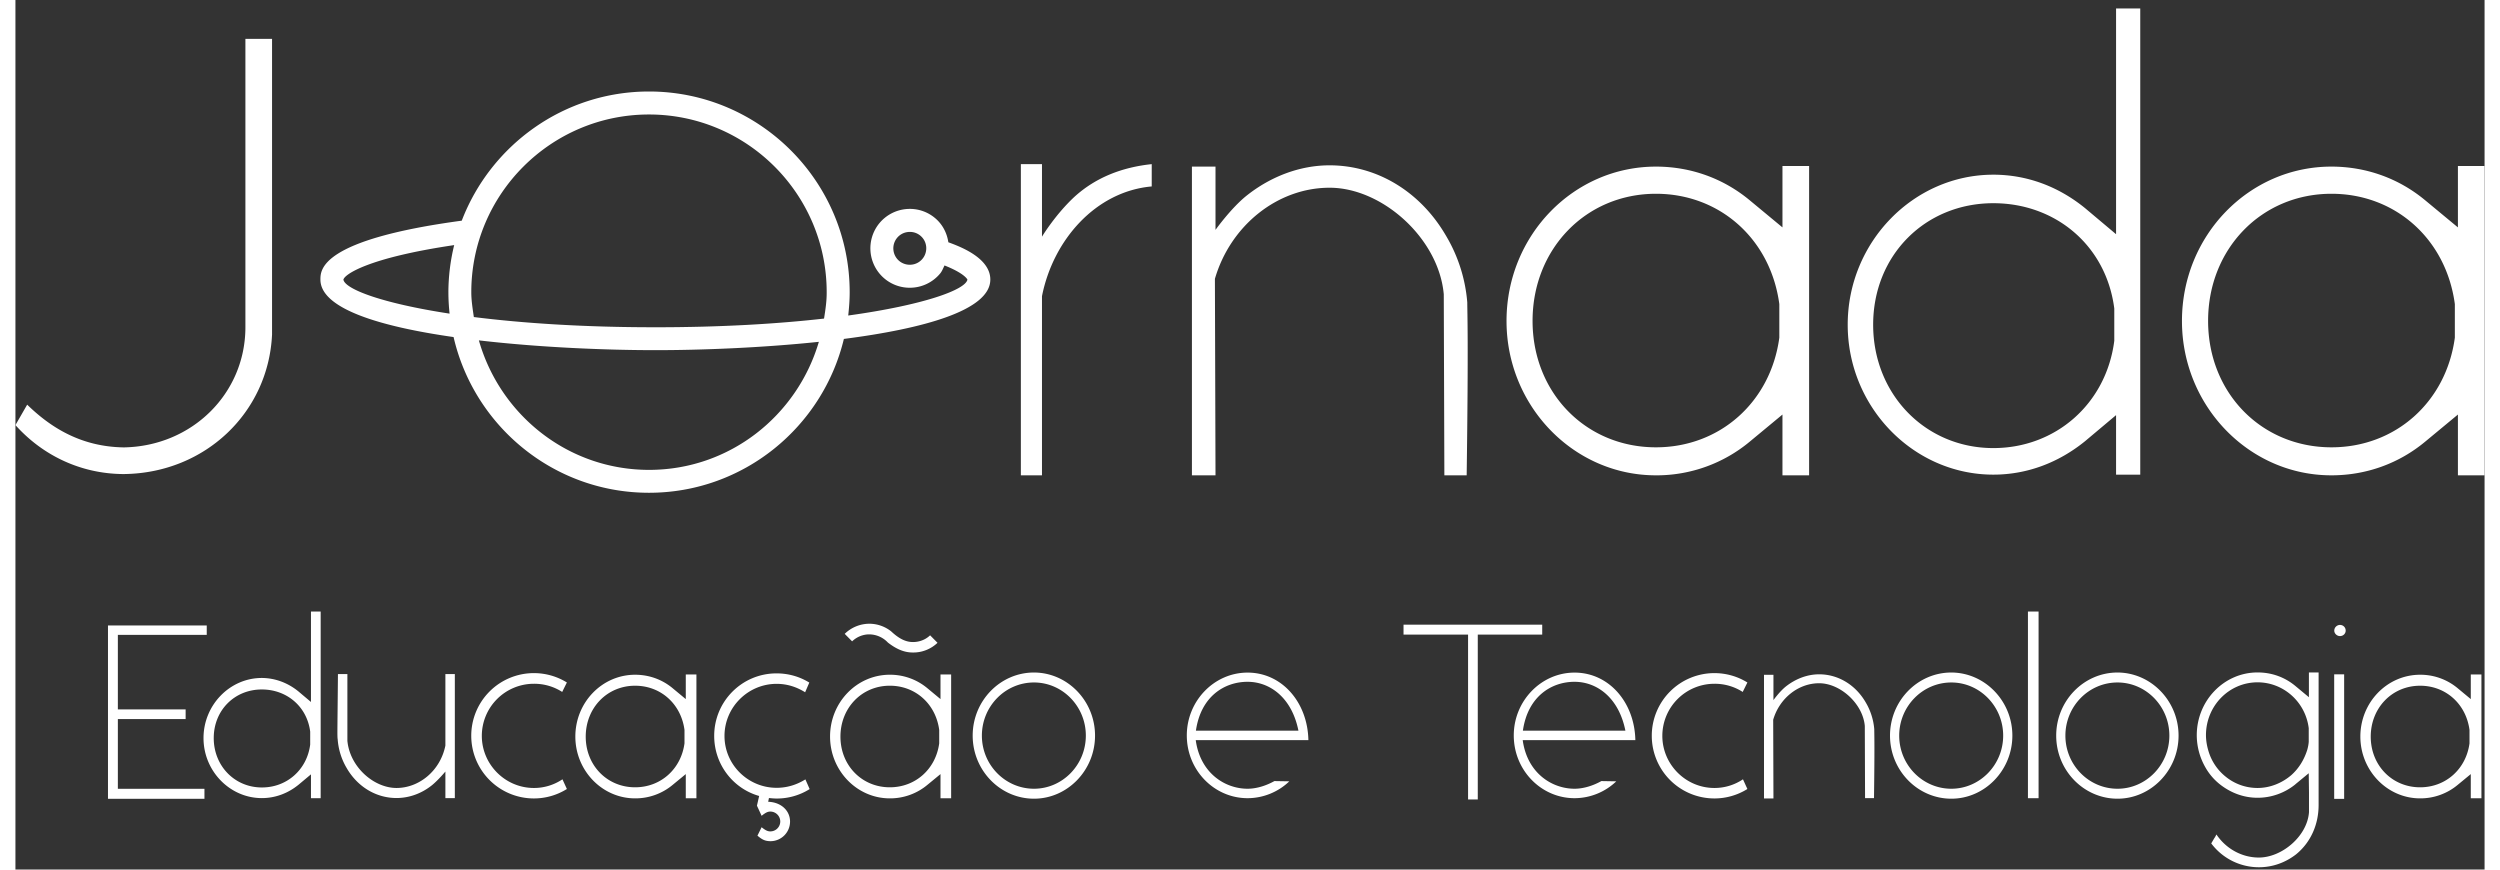 <svg width="230" height="80" viewBox="0 0 230 81" fill="none" xmlns="http://www.w3.org/2000/svg"><rect x="0" y="0" width="230" height="81" fill="#333333" stroke="none"/><path d="M9.541 59.14v6.94h6.313v.904H9.541v6.495h8.066v.928H8.621V58.26h9.2v.88h-8.28Z" fill="#fff"/><path d="m26.37 64.414 1.159.976v-8.423h.904v17.385h-.904V72.13l-1.158.968c-.992.808-2.173 1.245-3.419 1.245-2.982 0-5.433-2.522-5.433-5.592 0-3.077 2.451-5.599 5.433-5.599 1.245.008 2.427.452 3.419 1.261Zm1.087 4.941V68.15c-.301-2.356-2.197-3.926-4.505-3.926-2.546 0-4.48 1.943-4.48 4.528 0 2.586 1.942 4.6 4.48 4.6 2.308.008 4.204-1.633 4.505-3.997Zm2.561-.484c-.047-.373-.024-.603.024-6.083h.88v6.218c.23 2.45 2.475 4.394 4.576 4.394 2.078 0 4.07-1.57 4.553-3.95v-6.662h.88v11.556h-.88v-2.475s-.65.785-1.245 1.27c-.944.76-2.102 1.197-3.307 1.197-1.896 0-3.633-1.04-4.648-2.8a6.077 6.077 0 0 1-.833-2.665Zm21.349-5.297-.436.88a4.81 4.81 0 0 0-2.633-.761 4.854 4.854 0 0 0-4.854 4.853c0 2.657 2.173 4.854 4.854 4.854a4.74 4.74 0 0 0 2.657-.809l.413.904c-.928.58-1.991.88-3.078.88a5.834 5.834 0 0 1-5.83-5.829 5.832 5.832 0 0 1 5.83-5.845c1.095 0 2.157.302 3.078.873Zm11.076 10.802v-2.269l-1.206.992a5.418 5.418 0 0 1-3.513 1.269c-3.077 0-5.568-2.594-5.568-5.758 0-3.188 2.498-5.758 5.568-5.758 1.293 0 2.522.436 3.513 1.269l1.206 1v-2.293h.991V74.36h-.991v.016Zm-.12-6.29v-.095c-.324-2.427-2.22-4.116-4.6-4.116-2.608 0-4.6 2.062-4.6 4.743 0 2.68 1.992 4.719 4.6 4.719 2.38 0 4.276-1.69 4.6-4.093v-1.158Zm6.796 9.755.388-.785c.397.325.603.389.81.389a.927.927 0 0 0 .927-.92.93.93 0 0 0-.928-.928c-.206 0-.412.071-.809.396l-.436-.944.206-.904c-2.427-.69-4.187-2.934-4.187-5.599 0-3.212 2.585-5.821 5.805-5.821 1.11 0 2.15.301 3.054.856l-.389.904c-.809-.507-1.69-.785-2.657-.785-2.657 0-4.854 2.173-4.854 4.854 0 2.68 2.197 4.83 4.854 4.83.968 0 1.872-.278 2.681-.785l.397.904a5.741 5.741 0 0 1-3.078.88c-.254 0-.484-.024-.714-.047l-.07.349c1.244.047 2.037.856 2.037 1.847a1.83 1.83 0 0 1-1.824 1.825c-.476-.008-.753-.12-1.213-.516Zm17.051-3.466v-2.268l-1.206.991a5.419 5.419 0 0 1-3.514 1.27c-3.077 0-5.567-2.594-5.567-5.759 0-3.188 2.498-5.758 5.567-5.758a5.42 5.42 0 0 1 3.514 1.27l1.205.999v-2.293h.992V74.36h-.992v.016Zm-.12-6.29v-.094c-.325-2.427-2.22-4.117-4.6-4.117-2.609 0-4.6 2.062-4.6 4.743 0 2.68 1.991 4.72 4.6 4.72 2.38 0 4.275-1.69 4.6-4.093v-1.158Zm-6.519-8.993c-.579 0-1.158.23-1.594.65l-.69-.698a3.297 3.297 0 0 1 2.292-.943c.738 0 1.46.253 2.038.713.762.714 1.388.992 2.03.992.58 0 1.159-.206 1.595-.627l.69.698a3.258 3.258 0 0 1-2.292.904c-.738 0-1.46-.253-2.332-.928a2.405 2.405 0 0 0-1.737-.761Zm21.034 9.43c0 3.236-2.57 5.877-5.687 5.877-3.14 0-5.71-2.633-5.71-5.877 0-3.243 2.57-5.877 5.71-5.877 3.125.008 5.687 2.642 5.687 5.877Zm-.857 0c0-2.728-2.173-4.949-4.83-4.949-2.68 0-4.853 2.221-4.853 4.95 0 2.728 2.173 4.948 4.853 4.948 2.657 0 4.83-2.22 4.83-4.949Zm20.731.421h-10.493c.412 3.053 2.705 4.528 4.83 4.528.857 0 1.761-.301 2.498-.714l1.388.024a5.642 5.642 0 0 1-3.886 1.57c-3.117 0-5.663-2.609-5.663-5.845 0-3.212 2.546-5.853 5.663-5.853 3.188 0 5.591 2.752 5.663 6.29Zm-.928-.88c-.603-3.03-2.609-4.553-4.743-4.553-2.125 0-4.346 1.34-4.806 4.552h9.549Zm22.717-8.947h-6.011v15.355h-.904V59.116h-6.012v-.928h12.919v.928h.008Zm8.668 9.827h-10.493c.412 3.053 2.705 4.528 4.83 4.528.857 0 1.761-.301 2.498-.714l1.388.024a5.642 5.642 0 0 1-3.886 1.57c-3.117 0-5.663-2.609-5.663-5.845 0-3.212 2.546-5.853 5.663-5.853 3.188 0 5.591 2.752 5.663 6.29Zm-.928-.88c-.603-3.03-2.609-4.553-4.743-4.553-2.125 0-4.346 1.34-4.806 4.552h9.549Zm11.364-4.489-.436.88a4.808 4.808 0 0 0-2.633-.761 4.854 4.854 0 0 0-4.854 4.853c0 2.657 2.173 4.854 4.854 4.854a4.74 4.74 0 0 0 2.657-.809l.412.904a5.8 5.8 0 0 1-3.077.88 5.833 5.833 0 0 1-5.829-5.829 5.832 5.832 0 0 1 5.829-5.845c1.095 0 2.157.302 3.077.873Zm2.403 3.473.024 7.328h-.88V62.859h.88v2.356s.579-.81 1.158-1.27c.904-.713 1.991-1.133 3.101-1.133 1.777 0 3.403.99 4.346 2.633.437.737.714 1.594.786 2.474 0 .397.047 1.293-.024 6.424h-.833l-.024-6.725c-.182-2.078-2.292-3.974-4.251-3.974-1.951 0-3.704 1.412-4.283 3.403Zm22.279 1.475c0 3.236-2.57 5.877-5.686 5.877-3.141 0-5.711-2.633-5.711-5.877 0-3.243 2.57-5.877 5.711-5.877 3.116.008 5.686 2.642 5.686 5.877Zm-.856 0c0-2.728-2.174-4.949-4.83-4.949-2.681 0-4.854 2.221-4.854 4.95 0 2.728 2.173 4.948 4.854 4.948 2.656 0 4.83-2.22 4.83-4.949Zm3.298-11.555v17.385h-.991V56.967h.991Zm13.039 11.555c0 3.236-2.57 5.877-5.687 5.877-3.141 0-5.71-2.633-5.71-5.877 0-3.243 2.569-5.877 5.71-5.877 3.117.008 5.687 2.642 5.687 5.877Zm-.857 0c0-2.728-2.173-4.949-4.83-4.949-2.681 0-4.854 2.221-4.854 4.95 0 2.728 2.173 4.948 4.854 4.948 2.657 0 4.83-2.22 4.83-4.949Zm11.809 11.056c-1.015.785-2.197 1.206-3.466 1.206a5.546 5.546 0 0 1-4.441-2.22l.325-.556v.024l.158-.302c.881 1.317 2.356 2.15 3.95 2.15 2.149 0 4.513-1.99 4.672-4.227v-1.825l-.024-1.8-1.23 1.015-.023.024a5.579 5.579 0 0 1-3.514 1.245c-1.205 0-2.355-.396-3.355-1.134a5.411 5.411 0 0 1-1.522-1.729 6.04 6.04 0 0 1-.786-2.958c0-3.236 2.546-5.853 5.663-5.853 1.317 0 2.546.436 3.561 1.293l1.222 1.015v-2.308h.904v12.325c.008 1.792-.706 3.481-2.094 4.615Zm1.174-11.746c-.302-2.45-2.356-4.274-4.767-4.274-2.657 0-4.806 2.197-4.806 4.925 0 .507.095 1.039.254 1.546a4.782 4.782 0 0 0 1.57 2.308 4.687 4.687 0 0 0 2.982 1.063c1.134 0 2.245-.436 3.125-1.182.714-.626 1.221-1.459 1.507-2.379.071-.254.119-.507.135-.737v-1.27ZM216 58.743c0-.301.254-.531.531-.531.302 0 .532.23.532.531 0 .278-.23.508-.532.508-.277 0-.531-.23-.531-.508Zm.92 4.069v11.603h-.928V62.812h.928Zm11.796 11.564v-2.269l-1.205.992a5.42 5.42 0 0 1-3.514 1.269c-3.077 0-5.567-2.594-5.567-5.758 0-3.188 2.498-5.758 5.567-5.758a5.42 5.42 0 0 1 3.514 1.269l1.205 1v-2.293h.992V74.36h-.992v.016Zm-.119-6.29v-.095c-.325-2.427-2.22-4.116-4.6-4.116-2.609 0-4.6 2.062-4.6 4.743 0 2.68 1.991 4.719 4.6 4.719 2.38 0 4.275-1.69 4.6-4.093v-1.158ZM23.904 31.167V3.622h-2.482v26.855c0 6.178-4.965 11.087-11.318 11.198-4.1-.055-6.932-1.959-9.01-3.981L0 39.597c2.538 2.832 6.06 4.505 9.93 4.56h.23c7.51-.11 13.403-5.718 13.744-12.99Zm71.719-9.121V15.29h-1.967v28.988h1.967V27.59c1.04-5.258 5.021-9.763 10.223-10.223v-2.078c-2.712.286-5.195 1.214-7.217 3.061-1.792 1.674-3.006 3.696-3.006 3.696Zm37.427 5.37.055 16.861h2.078c.175-12.824.056-15.132.056-16.108a14.385 14.385 0 0 0-1.967-6.186c-2.371-4.1-6.408-6.583-10.858-6.583-2.768 0-5.488 1.04-7.74 2.832-1.444 1.158-2.887 3.18-2.887 3.18V15.52h-2.197v28.758h2.197l-.056-18.305c1.444-4.964 5.83-8.486 10.683-8.486 4.918 0 10.176 4.735 10.636 9.93Zm31.549 16.861h2.482V15.464h-2.482v5.718l-3.006-2.49c-2.482-2.078-5.544-3.173-8.779-3.173-7.678 0-13.919 6.409-13.919 14.38 0 7.907 6.233 14.378 13.919 14.378a13.57 13.57 0 0 0 8.779-3.172l3.006-2.49v5.662Zm-.293-15.711v2.887c-.809 6.004-5.544 10.215-11.492 10.215-6.528 0-11.493-5.076-11.493-11.778 0-6.701 4.965-11.84 11.493-11.84 5.948 0 10.683 4.219 11.492 10.278v.238Zm19.94 15.647c3.117 0 6.059-1.102 8.541-3.117l2.887-2.426v5.543h2.253V.791h-2.253v21.025l-2.887-2.427c-2.482-2.022-5.424-3.117-8.541-3.117-7.447 0-13.57 6.29-13.57 13.975 0 7.677 6.123 13.966 13.57 13.966Zm0-25.284c5.774 0 10.508 3.926 11.262 9.811v3.006c-.754 5.893-5.488 9.993-11.262 9.993-6.353 0-11.199-5.028-11.199-11.492 0-6.472 4.846-11.318 11.199-11.318Zm43.271-3.465v5.718l-3.006-2.49c-2.482-2.078-5.544-3.173-8.78-3.173-7.677 0-13.919 6.409-13.919 14.38 0 7.907 6.234 14.378 13.919 14.378 3.236 0 6.298-1.094 8.78-3.172l3.006-2.49v5.662h2.482V15.464h-2.482Zm-.286 13.102v2.887c-.808 6.004-5.543 10.215-11.492 10.215-6.527 0-11.492-5.076-11.492-11.778 0-6.701 4.965-11.84 11.492-11.84 5.949 0 10.684 4.219 11.492 10.278v.238ZM87.124 22.649c-.072-.024-.151-.056-.222-.08-.135-.888-.556-1.689-1.254-2.268a3.643 3.643 0 0 0-2.688-.825 3.672 3.672 0 0 0-2.483 1.317 3.68 3.68 0 0 0 .492 5.17 3.66 3.66 0 0 0 2.332.841 3.672 3.672 0 0 0 2.84-1.332c.182-.222.277-.492.404-.745 1.903.753 2.133 1.316 2.133 1.316-.166.936-4.005 2.364-11.103 3.347.079-.714.135-1.436.135-2.173 0-10.302-8.384-18.694-18.694-18.694-7.955 0-14.752 5.013-17.44 12.032-13.158 1.776-13.166 4.568-13.166 5.488 0 2.713 5.56 4.378 12.404 5.354 1.912 8.295 9.335 14.505 18.202 14.505 8.804 0 16.187-6.13 18.154-14.331 7.4-.952 13.641-2.657 13.641-5.528.008-1.998-2.775-3.045-3.687-3.394Zm-2.633 1.459a1.515 1.515 0 0 1-1.04.547 1.546 1.546 0 0 1-1.118-.34 1.534 1.534 0 0 1-.206-2.158 1.515 1.515 0 0 1 1.039-.547c.048-.008.095-.008.15-.008.358 0 .699.119.976.349.317.261.508.626.547 1.039.032.404-.087.809-.349 1.118Zm-44.16 3.109c0 .674.04 1.34.11 1.998-6.32-.967-9.73-2.284-9.89-3.164.088-.476 2.253-2.03 10.319-3.22a18.658 18.658 0 0 0-.54 4.386Zm18.693 16.552c-7.558 0-13.88-5.123-15.854-12.063 5.702.666 11.92.912 16.449.912 4.203 0 9.866-.214 15.22-.777-2.023 6.876-8.304 11.928-15.815 11.928Zm16.298-14.093c-4.275.483-9.517.809-15.711.809-6.781 0-12.436-.39-16.91-.952-.11-.762-.237-1.523-.237-2.316 0-9.129 7.423-16.552 16.552-16.552s16.552 7.423 16.552 16.552c.008.84-.119 1.65-.246 2.459Z" fill="#fff"/></svg>